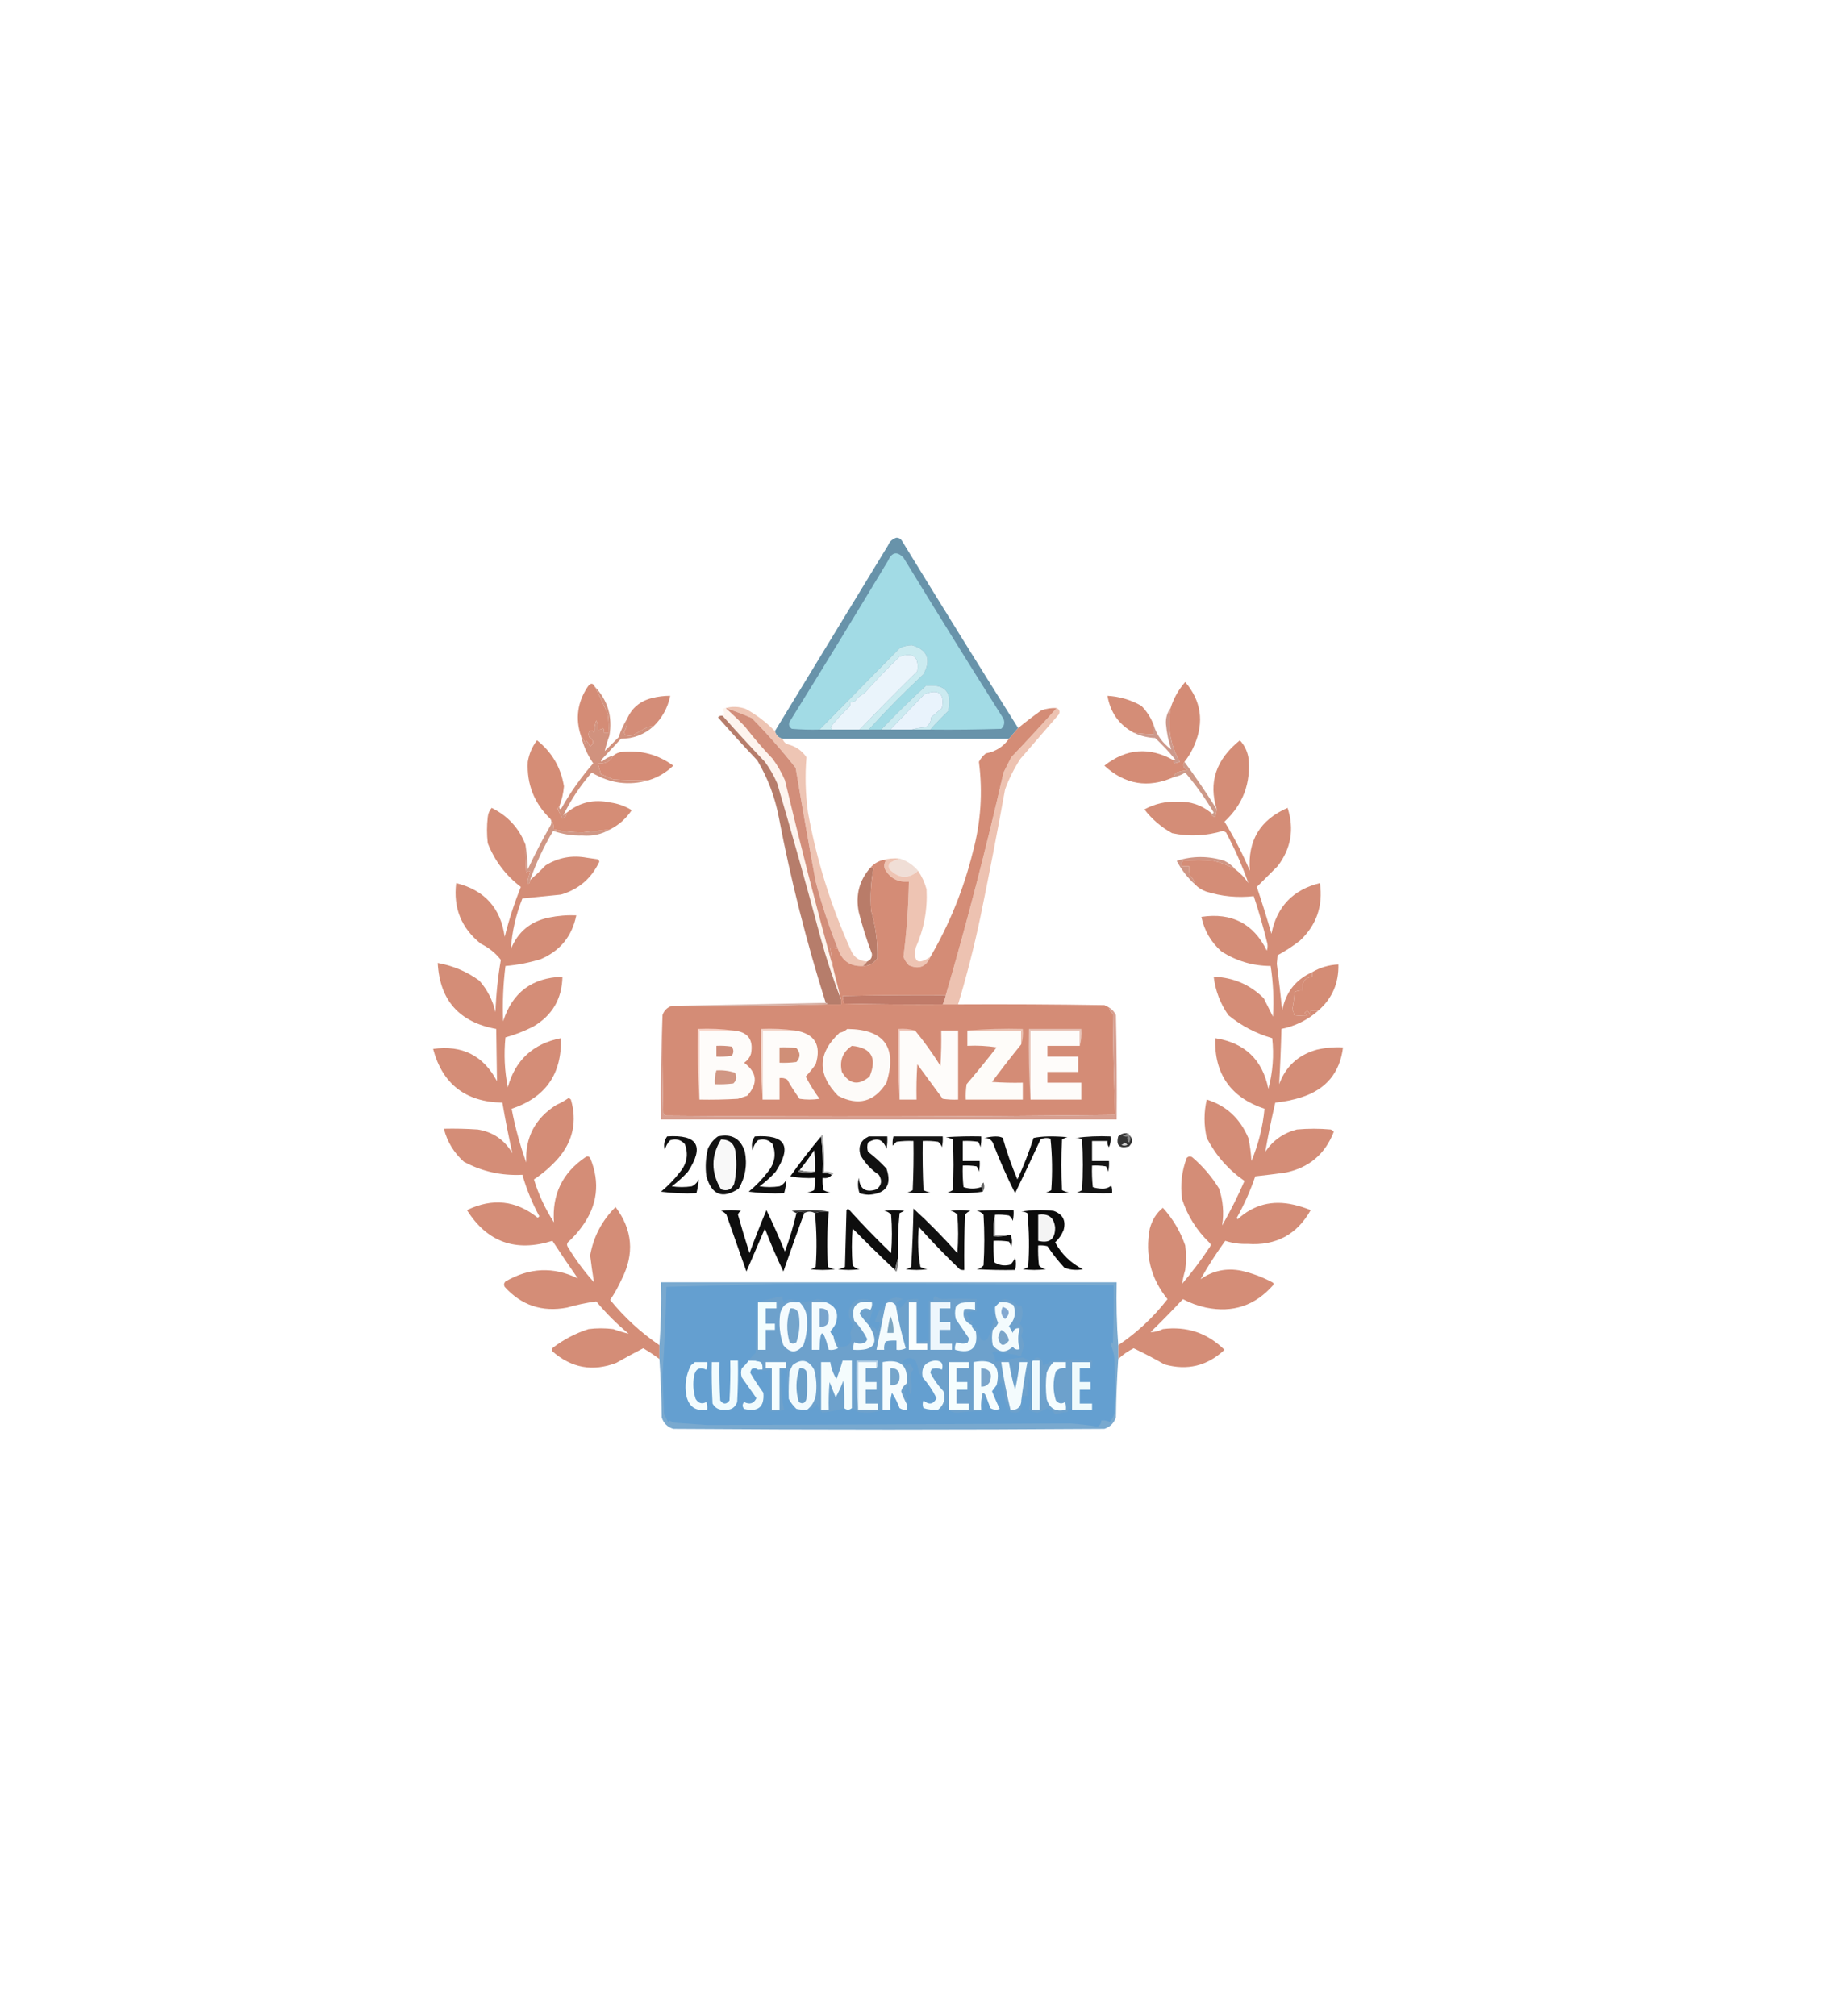 <svg width="122" height="135" viewBox="0 0 122 135" fill="none" xmlns="http://www.w3.org/2000/svg">
<g opacity="0.89" filter="url(#filter0_d_850_424)">
<path d="M58.984 21.176C60.23 20.449 61.77 20.449 63.016 21.176L99.719 42.592C100.948 43.309 101.703 44.625 101.703 46.047V88.953C101.703 90.375 100.948 91.691 99.719 92.408L63.016 113.824C61.77 114.551 60.23 114.551 58.984 113.824L22.281 92.408C21.052 91.691 20.297 90.375 20.297 88.953V46.047C20.297 44.625 21.052 43.309 22.281 42.592L58.984 21.176Z" fill="white"/>
</g>
<path fill-rule="evenodd" clip-rule="evenodd" d="M68.175 48.746C67.969 48.986 67.763 49.226 67.557 49.466C62.505 49.466 57.454 49.466 52.402 49.466C52.13 49.4 51.958 49.228 51.887 48.952C54.411 44.809 56.937 40.663 59.464 36.514C59.574 36.25 59.763 36.079 60.031 36C60.189 36.003 60.309 36.072 60.392 36.206C62.962 40.406 65.556 44.586 68.175 48.746Z" fill="#6893AA"/>
<path fill-rule="evenodd" clip-rule="evenodd" d="M62.299 48.849C62.669 48.429 63.064 48.018 63.485 47.615C63.783 46.337 63.285 45.772 61.99 45.919C60.958 46.868 59.962 47.844 59 48.849C58.725 48.849 58.45 48.849 58.176 48.849C59.335 47.573 60.555 46.339 61.835 45.148C62.37 44.161 62.112 43.51 61.062 43.195C60.77 43.2 60.495 43.268 60.237 43.401C58.443 45.218 56.656 47.035 54.877 48.849C54.257 48.866 53.639 48.849 53.021 48.798C52.844 48.681 52.793 48.527 52.866 48.335C55.093 44.751 57.292 41.153 59.464 37.542C59.721 36.964 60.064 36.895 60.495 37.336C62.704 40.955 64.938 44.552 67.196 48.129C67.291 48.393 67.239 48.616 67.042 48.798C65.461 48.849 63.88 48.866 62.299 48.849Z" fill="#A2DBE5"/>
<path fill-rule="evenodd" clip-rule="evenodd" d="M79.31 51.008C79.175 51.24 79.244 51.428 79.516 51.573C79.268 51.592 79.028 51.644 78.794 51.727C78.68 51.806 78.611 51.909 78.588 52.036C76.876 52.792 75.329 52.535 73.949 51.265C75.417 50.11 76.963 49.99 78.588 50.905C78.574 50.981 78.592 51.05 78.639 51.111C78.757 51.087 78.877 51.053 79 51.008C78.362 49.886 78.156 48.687 78.382 47.41C78.582 46.765 78.908 46.182 79.361 45.663C80.433 46.928 80.639 48.333 79.98 49.877C79.808 50.287 79.585 50.664 79.31 51.008Z" fill="#D48C76"/>
<path fill-rule="evenodd" clip-rule="evenodd" d="M43.742 48.644C43.601 48.627 43.463 48.645 43.33 48.695C43.015 48.866 42.706 49.037 42.402 49.209C42.23 49.277 42.059 49.277 41.887 49.209C41.833 49.151 41.799 49.083 41.784 49.003C41.957 48.742 42.025 48.45 41.99 48.13C42.306 47.405 42.856 46.942 43.639 46.742C44.046 46.638 44.458 46.586 44.877 46.588C44.713 47.395 44.334 48.08 43.742 48.644Z" fill="#D48D78"/>
<path fill-rule="evenodd" clip-rule="evenodd" d="M77.248 48.541C77.248 48.746 77.248 48.952 77.248 49.157C76.798 49.161 76.351 49.127 75.908 49.055C74.931 48.524 74.347 47.702 74.155 46.588C74.962 46.633 75.718 46.856 76.423 47.256C76.789 47.626 77.064 48.054 77.248 48.541Z" fill="#D48D77"/>
<path fill-rule="evenodd" clip-rule="evenodd" d="M62.3 48.849C61.887 48.849 61.475 48.849 61.062 48.849C61.352 48.765 61.661 48.714 61.99 48.695C62.224 48.535 62.344 48.312 62.351 48.027C62.592 47.816 62.833 47.611 63.073 47.41C63.256 46.412 62.861 46.104 61.887 46.485C61.088 47.314 60.332 48.102 59.619 48.849C59.413 48.849 59.207 48.849 59.001 48.849C59.962 47.844 60.958 46.868 61.99 45.919C63.285 45.772 63.783 46.337 63.485 47.615C63.064 48.018 62.669 48.429 62.3 48.849Z" fill="#CBEAF0"/>
<path fill-rule="evenodd" clip-rule="evenodd" d="M39.825 45.971C40.132 46.572 40.424 47.189 40.701 47.821C40.753 48.231 40.77 48.642 40.753 49.055C40.65 49.055 40.547 49.055 40.444 49.055C40.459 48.946 40.442 48.844 40.392 48.746C40.288 48.832 40.167 48.867 40.031 48.849C40.062 48.633 40.028 48.427 39.928 48.232C39.844 48.5 39.792 48.774 39.773 49.055C39.686 48.888 39.583 48.853 39.464 48.952C39.395 49.089 39.395 49.226 39.464 49.363C39.768 49.563 39.785 49.768 39.516 49.98C39.439 49.835 39.353 49.698 39.258 49.569C39.224 49.637 39.189 49.706 39.155 49.774C39.116 49.569 39.031 49.398 38.897 49.26C38.514 48.099 38.669 47.003 39.361 45.971C39.547 45.716 39.702 45.716 39.825 45.971Z" fill="#D48C76"/>
<path fill-rule="evenodd" clip-rule="evenodd" d="M61.062 48.849C60.581 48.849 60.1 48.849 59.619 48.849C60.332 48.102 61.088 47.314 61.887 46.485C62.86 46.104 63.255 46.412 63.072 47.41C62.833 47.611 62.592 47.816 62.351 48.027C62.344 48.312 62.224 48.535 61.99 48.695C61.66 48.714 61.351 48.765 61.062 48.849Z" fill="#E9F3FC"/>
<path fill-rule="evenodd" clip-rule="evenodd" d="M58.175 48.849C57.969 48.849 57.763 48.849 57.557 48.849C58.819 47.539 60.108 46.237 61.423 44.943C61.552 43.975 61.157 43.649 60.237 43.967C59.403 44.764 58.613 45.586 57.866 46.434C57.618 46.548 57.412 46.719 57.248 46.947C57.15 46.997 57.047 47.014 56.938 46.999C56.954 47.107 56.937 47.21 56.887 47.307C56.419 47.739 55.99 48.201 55.598 48.695C55.655 48.734 55.69 48.786 55.701 48.849C55.426 48.849 55.151 48.849 54.877 48.849C56.656 47.035 58.443 45.219 60.237 43.401C60.495 43.268 60.77 43.2 61.062 43.196C62.112 43.51 62.37 44.161 61.835 45.149C60.555 46.339 59.335 47.573 58.175 48.849Z" fill="#CBEBF0"/>
<path fill-rule="evenodd" clip-rule="evenodd" d="M57.557 48.849C56.938 48.849 56.32 48.849 55.701 48.849C55.69 48.786 55.656 48.734 55.598 48.695C55.99 48.201 56.419 47.739 56.887 47.307C56.937 47.21 56.954 47.107 56.938 46.999C57.047 47.014 57.15 46.997 57.248 46.947C57.412 46.719 57.618 46.548 57.866 46.433C58.613 45.586 59.403 44.764 60.237 43.966C61.157 43.649 61.552 43.975 61.423 44.943C60.108 46.237 58.819 47.539 57.557 48.849Z" fill="#EAF4FB"/>
<path fill-rule="evenodd" clip-rule="evenodd" d="M39.825 45.971C40.699 46.892 41.026 47.988 40.804 49.26C40.676 49.608 40.573 49.95 40.495 50.288C40.804 49.98 41.114 49.671 41.423 49.363C41.564 48.919 41.753 48.508 41.99 48.129C42.025 48.45 41.956 48.741 41.784 49.003C41.799 49.082 41.833 49.151 41.887 49.209C42.059 49.277 42.23 49.277 42.402 49.209C42.706 49.037 43.015 48.866 43.33 48.695C43.463 48.644 43.601 48.627 43.742 48.643C43.141 49.181 42.419 49.455 41.577 49.466C41.131 49.945 40.684 50.425 40.237 50.905C40.254 50.939 40.272 50.973 40.289 51.008C40.511 50.803 40.769 50.665 41.062 50.596C40.853 50.999 40.51 51.17 40.031 51.11C40.1 51.35 40.168 51.59 40.237 51.83C40.512 51.937 40.787 52.057 41.062 52.19C41.852 52.241 42.642 52.258 43.433 52.241C42.105 52.626 40.833 52.454 39.619 51.727C38.849 52.614 38.213 53.574 37.711 54.605C37.784 54.515 37.87 54.446 37.969 54.4C37.947 54.593 37.844 54.73 37.66 54.811C37.557 54.605 37.454 54.4 37.351 54.194C37.355 54.1 37.389 54.031 37.454 53.989C37.443 54.182 37.494 54.216 37.608 54.091C38.211 53.025 38.916 52.032 39.722 51.11C39.334 50.542 39.059 49.925 38.897 49.26C39.03 49.398 39.116 49.569 39.155 49.774C39.189 49.706 39.224 49.637 39.258 49.568C39.353 49.698 39.439 49.835 39.516 49.98C39.785 49.768 39.768 49.563 39.464 49.363C39.395 49.226 39.395 49.089 39.464 48.952C39.582 48.853 39.685 48.887 39.773 49.054C39.792 48.774 39.844 48.5 39.928 48.232C40.028 48.427 40.062 48.633 40.031 48.849C40.167 48.866 40.288 48.832 40.392 48.746C40.442 48.843 40.459 48.946 40.443 49.054C40.547 49.054 40.65 49.054 40.753 49.054C40.77 48.642 40.753 48.231 40.701 47.821C40.424 47.188 40.132 46.572 39.825 45.971Z" fill="#D1927E"/>
<path fill-rule="evenodd" clip-rule="evenodd" d="M78.382 47.41C78.156 48.686 78.362 49.886 79 51.008C78.876 51.053 78.756 51.087 78.639 51.11C78.591 51.049 78.574 50.981 78.588 50.905C78.633 50.911 78.667 50.895 78.691 50.853C78.282 50.343 77.835 49.863 77.35 49.414C76.831 49.39 76.35 49.27 75.907 49.055C76.35 49.127 76.797 49.161 77.247 49.157C77.247 48.952 77.247 48.746 77.247 48.541C77.445 49.205 77.84 49.753 78.433 50.185C78.244 49.651 78.124 49.086 78.072 48.489C78.043 48.081 78.146 47.721 78.382 47.41Z" fill="#CD998B"/>
<path fill-rule="evenodd" clip-rule="evenodd" d="M43.433 52.241C42.642 52.258 41.851 52.241 41.062 52.19C40.787 52.057 40.512 51.937 40.237 51.83C40.168 51.59 40.099 51.35 40.031 51.11C40.51 51.17 40.853 50.999 41.062 50.596C41.232 50.45 41.438 50.364 41.68 50.34C42.932 50.215 44.066 50.523 45.082 51.265C44.607 51.724 44.057 52.049 43.433 52.241Z" fill="#D58C76"/>
<path fill-rule="evenodd" clip-rule="evenodd" d="M37.454 53.988C37.389 54.031 37.355 54.1 37.351 54.194C37.454 54.4 37.557 54.605 37.66 54.811C37.844 54.73 37.947 54.593 37.969 54.4C38.808 53.72 39.771 53.497 40.856 53.731C41.385 53.804 41.866 53.975 42.299 54.245C41.928 54.804 41.447 55.233 40.856 55.53C40.241 55.612 39.622 55.681 39 55.736C38.338 55.739 37.685 55.67 37.041 55.53C37.094 55.233 37.025 54.994 36.835 54.811C35.764 53.77 35.265 52.502 35.34 51.007C35.428 50.468 35.635 49.988 35.959 49.568C36.958 50.36 37.559 51.388 37.763 52.652C37.723 53.115 37.62 53.56 37.454 53.988Z" fill="#D58D76"/>
<path fill-rule="evenodd" clip-rule="evenodd" d="M48.588 47.41C49.023 47.284 49.47 47.301 49.928 47.461C50.655 47.858 51.308 48.355 51.887 48.952C51.958 49.228 52.13 49.4 52.402 49.466C52.447 49.628 52.55 49.748 52.712 49.826C53.258 49.952 53.688 50.243 54 50.699C53.897 51.935 53.932 53.168 54.103 54.4C54.682 57.599 55.644 60.682 56.99 63.651C57.202 64.12 57.563 64.36 58.072 64.371C57.989 64.497 57.886 64.6 57.763 64.679C56.937 64.713 56.387 64.337 56.114 63.548C55.52 62.074 55.022 60.566 54.619 59.026C54.15 56.492 53.703 53.956 53.279 51.419C52.358 50.249 51.379 49.135 50.34 48.078C49.759 47.822 49.175 47.6 48.588 47.41Z" fill="#EEC5B4"/>
<path fill-rule="evenodd" clip-rule="evenodd" d="M48.588 47.41C49.015 47.783 49.445 48.195 49.877 48.643C50.457 49.393 51.075 50.113 51.732 50.802C52.061 51.252 52.336 51.731 52.557 52.241C53.573 56.493 54.656 60.707 55.805 64.885C55.977 65.57 56.148 66.256 56.32 66.94C55.788 65.571 55.324 64.166 54.928 62.726C54.007 59.286 53.045 55.86 52.042 52.447C51.819 51.934 51.544 51.454 51.217 51.008C50.251 49.993 49.306 48.965 48.382 47.924C48.517 47.79 48.517 47.653 48.382 47.513C48.429 47.431 48.498 47.396 48.588 47.41Z" fill="#FDF4EE"/>
<path fill-rule="evenodd" clip-rule="evenodd" d="M79.309 51.008C80.069 52.04 80.791 53.102 81.475 54.194C81.451 54.353 81.417 54.524 81.371 54.708C81.195 54.669 81.092 54.566 81.062 54.4C81.151 54.499 81.22 54.499 81.268 54.4C80.707 53.452 80.072 52.561 79.361 51.727C79.125 51.88 78.867 51.983 78.588 52.035C78.611 51.908 78.679 51.806 78.794 51.727C79.028 51.643 79.268 51.592 79.516 51.573C79.244 51.428 79.175 51.24 79.309 51.008Z" fill="#CD9988"/>
<path fill-rule="evenodd" clip-rule="evenodd" d="M48.588 47.41C49.175 47.6 49.759 47.822 50.34 48.078C51.379 49.135 52.358 50.249 53.279 51.419C53.703 53.956 54.15 56.492 54.619 59.025C55.022 60.566 55.52 62.074 56.114 63.548C55.947 63.493 55.775 63.459 55.598 63.446C55.667 63.925 55.736 64.405 55.804 64.885C54.656 60.708 53.573 56.493 52.557 52.241C52.336 51.731 52.061 51.252 51.732 50.802C51.075 50.113 50.457 49.393 49.877 48.643C49.445 48.195 49.015 47.784 48.588 47.41Z" fill="#D28E7A"/>
<path fill-rule="evenodd" clip-rule="evenodd" d="M36.835 54.811C37.025 54.994 37.094 55.234 37.041 55.531C37.685 55.671 38.338 55.739 39 55.736C39.622 55.681 40.241 55.612 40.856 55.531C40.299 55.861 39.68 55.998 39 55.942C38.326 55.961 37.673 55.858 37.041 55.633C36.415 56.677 35.899 57.774 35.495 58.923C35.493 59.133 35.424 59.202 35.289 59.128C35.352 58.867 35.421 58.61 35.495 58.357C35.397 58.294 35.311 58.311 35.237 58.409C35.186 57.793 35.169 57.176 35.186 56.559C35.271 57.088 35.322 57.636 35.34 58.203C35.818 57.184 36.333 56.19 36.887 55.222C36.946 55.075 36.929 54.938 36.835 54.811Z" fill="#D09886"/>
<path fill-rule="evenodd" clip-rule="evenodd" d="M82.712 58.203C82.263 57.947 81.782 57.759 81.268 57.638C80.581 57.569 79.894 57.569 79.206 57.638C79.12 57.742 79.086 57.861 79.103 57.997C79.275 57.997 79.447 57.997 79.619 57.997C79.602 58.206 79.619 58.411 79.67 58.614C79.858 58.783 79.978 58.989 80.031 59.231C79.526 58.778 79.113 58.246 78.794 57.638C79.851 57.298 80.916 57.298 81.99 57.638C82.275 57.779 82.516 57.967 82.712 58.203Z" fill="#CF9685"/>
<path fill-rule="evenodd" clip-rule="evenodd" d="M48.382 47.924C49.306 48.965 50.251 49.993 51.217 51.008C51.544 51.454 51.819 51.934 52.042 52.447C53.045 55.86 54.008 59.287 54.928 62.726C55.324 64.166 55.788 65.571 56.32 66.941C56.32 67.043 56.32 67.146 56.32 67.249C56.011 67.249 55.702 67.249 55.392 67.249C55.392 67.18 55.358 67.146 55.289 67.146C53.999 63.064 52.951 58.918 52.145 54.708C51.887 53.353 51.406 52.085 50.702 50.905C49.806 49.961 48.93 49.002 48.073 48.027C48.158 47.936 48.261 47.901 48.382 47.924Z" fill="#B67D6B"/>
<path fill-rule="evenodd" clip-rule="evenodd" d="M60.237 57.484C60.734 57.638 61.147 57.912 61.474 58.306C60.831 58.867 60.195 58.833 59.567 58.203C59.498 58.066 59.498 57.929 59.567 57.792C59.791 57.666 60.014 57.563 60.237 57.484Z" fill="#F0DED6"/>
<path fill-rule="evenodd" clip-rule="evenodd" d="M59.103 57.586C59.46 57.485 59.838 57.451 60.237 57.483C60.014 57.562 59.79 57.665 59.567 57.792C59.498 57.929 59.498 58.066 59.567 58.203C60.195 58.833 60.831 58.867 61.474 58.306C61.73 58.683 61.919 59.094 62.041 59.539C62.112 60.894 61.872 62.196 61.319 63.445C61.144 64.422 61.471 64.628 62.299 64.062C62.013 64.735 61.532 64.924 60.856 64.627C60.697 64.465 60.576 64.277 60.495 64.062C60.708 62.393 60.828 60.714 60.856 59.025C60.142 59.089 59.609 58.815 59.258 58.203C59.181 58.004 59.198 57.815 59.309 57.638C59.248 57.59 59.179 57.573 59.103 57.586Z" fill="#EEC4B3"/>
<path fill-rule="evenodd" clip-rule="evenodd" d="M58.279 58.1C58.355 58.087 58.424 58.104 58.485 58.152C58.312 59.083 58.26 60.025 58.33 60.979C58.636 62.021 58.774 63.083 58.742 64.165C58.507 64.514 58.181 64.685 57.763 64.679C57.886 64.6 57.989 64.497 58.072 64.371C58.301 64.279 58.404 64.108 58.382 63.857C58.039 62.95 57.746 62.025 57.505 61.081C57.273 59.946 57.531 58.952 58.279 58.1Z" fill="#B97C69"/>
<path fill-rule="evenodd" clip-rule="evenodd" d="M70.752 47.41C70.935 47.494 70.987 47.631 70.907 47.821C70.048 48.815 69.189 49.808 68.33 50.802C67.908 51.444 67.565 52.129 67.299 52.858C66.782 55.706 66.233 58.55 65.649 61.39C65.23 63.372 64.731 65.326 64.154 67.249C63.811 67.249 63.467 67.249 63.123 67.249C63.212 67.051 63.281 66.846 63.33 66.632C64.762 61.708 66.051 56.739 67.196 51.727C67.368 51.385 67.539 51.042 67.711 50.699C68.746 49.617 69.759 48.52 70.752 47.41Z" fill="#EDC2B1"/>
<path fill-rule="evenodd" clip-rule="evenodd" d="M88.279 67.66C88.107 67.66 87.935 67.66 87.763 67.66C87.779 67.768 87.762 67.871 87.712 67.968C87.646 67.688 87.526 67.636 87.351 67.814C87.42 67.883 87.489 67.951 87.557 68.02C87.251 68.024 86.941 68.007 86.629 67.968C86.647 67.832 86.613 67.713 86.526 67.609C86.609 67.224 86.66 66.829 86.681 66.426C86.856 66.333 87.045 66.299 87.248 66.324C87.139 65.784 87.345 65.476 87.867 65.398C87.867 65.296 87.867 65.193 87.867 65.09C88.4 64.776 88.984 64.605 89.619 64.576C89.65 65.821 89.204 66.849 88.279 67.66Z" fill="#D48C75"/>
<path fill-rule="evenodd" clip-rule="evenodd" d="M63.33 66.632C63.282 66.846 63.213 67.051 63.124 67.249C60.924 67.266 58.725 67.249 56.526 67.197C56.456 67.017 56.422 66.846 56.423 66.683C58.746 66.635 61.049 66.618 63.33 66.632Z" fill="#C07B69"/>
<path fill-rule="evenodd" clip-rule="evenodd" d="M55.289 67.146C55.358 67.146 55.392 67.18 55.392 67.249C51.939 67.351 48.468 67.386 44.98 67.352C48.416 67.283 51.852 67.215 55.289 67.146Z" fill="#D6AFA3"/>
<path fill-rule="evenodd" clip-rule="evenodd" d="M70.753 47.41C69.76 48.52 68.746 49.617 67.712 50.699C67.54 51.042 67.368 51.385 67.196 51.727C66.051 56.739 64.762 61.708 63.33 66.632C61.049 66.618 58.746 66.635 56.423 66.683C56.422 66.846 56.456 67.017 56.526 67.197C58.725 67.249 60.924 67.266 63.124 67.249C63.468 67.249 63.811 67.249 64.155 67.249C67.42 67.232 70.684 67.249 73.949 67.3C74.055 67.353 74.158 67.404 74.258 67.454C74.277 67.629 74.363 67.766 74.516 67.865C74.534 70.131 74.586 72.393 74.67 74.65C64.636 74.77 54.602 74.787 44.567 74.701C44.516 74.65 44.464 74.598 44.413 74.547C44.361 72.354 44.344 70.162 44.361 67.968C44.464 67.66 44.67 67.454 44.98 67.352C48.468 67.386 51.939 67.351 55.392 67.249C55.701 67.249 56.011 67.249 56.32 67.249C56.32 67.146 56.32 67.043 56.32 66.94C56.148 66.256 55.976 65.57 55.804 64.885C55.736 64.405 55.667 63.925 55.598 63.446C55.775 63.459 55.947 63.493 56.114 63.548C56.387 64.336 56.937 64.713 57.763 64.679C58.18 64.685 58.507 64.514 58.742 64.165C58.774 63.083 58.636 62.021 58.33 60.978C58.26 60.025 58.312 59.083 58.485 58.152C58.423 58.104 58.355 58.087 58.279 58.1C58.498 57.848 58.773 57.677 59.103 57.586C59.179 57.573 59.248 57.59 59.309 57.638C59.199 57.815 59.181 58.004 59.258 58.203C59.609 58.815 60.142 59.089 60.856 59.025C60.829 60.714 60.708 62.393 60.495 64.062C60.577 64.277 60.697 64.465 60.856 64.628C61.532 64.924 62.014 64.735 62.299 64.062C63.574 61.878 64.519 59.548 65.134 57.072C65.675 55.071 65.813 53.05 65.547 51.008C65.662 50.789 65.817 50.601 66.011 50.442C66.664 50.323 67.18 49.997 67.557 49.466C67.763 49.226 67.969 48.986 68.175 48.746C68.674 48.335 69.19 47.941 69.722 47.564C70.055 47.441 70.398 47.389 70.753 47.41Z" fill="#D48C76"/>
<path fill-rule="evenodd" clip-rule="evenodd" d="M74.258 67.454C74.465 67.575 74.619 67.746 74.722 67.968C74.773 70.298 74.791 72.628 74.773 74.958C64.602 74.958 54.43 74.958 44.258 74.958C44.224 72.611 44.258 70.281 44.361 67.968C44.344 70.162 44.361 72.354 44.413 74.547C44.464 74.598 44.516 74.65 44.567 74.701C54.602 74.787 64.636 74.77 74.67 74.65C74.586 72.393 74.534 70.131 74.516 67.865C74.363 67.766 74.277 67.629 74.258 67.454Z" fill="#D79F90"/>
<path fill-rule="evenodd" clip-rule="evenodd" d="M61.268 68.996C60.925 68.996 60.581 68.996 60.237 68.996C60.237 70.538 60.237 72.08 60.237 73.622C60.135 72.064 60.1 70.488 60.134 68.894C60.533 68.861 60.911 68.895 61.268 68.996Z" fill="#EFC4B7"/>
<path fill-rule="evenodd" clip-rule="evenodd" d="M53.227 68.996C52.505 68.996 51.784 68.996 51.062 68.996C51.062 70.538 51.062 72.08 51.062 73.622C50.959 72.064 50.925 70.488 50.959 68.894C51.734 68.86 52.49 68.894 53.227 68.996Z" fill="#F5D7CC"/>
<path fill-rule="evenodd" clip-rule="evenodd" d="M49.104 68.996C48.348 68.996 47.592 68.996 46.836 68.996C46.836 70.538 46.836 72.08 46.836 73.622C46.733 72.064 46.698 70.488 46.732 68.894C47.542 68.86 48.332 68.894 49.104 68.996Z" fill="#FBD8CD"/>
<path fill-rule="evenodd" clip-rule="evenodd" d="M72.299 70.024C72.299 69.682 72.299 69.339 72.299 68.996C71.2 68.996 70.1 68.996 69.001 68.996C69.001 70.538 69.001 72.08 69.001 73.622C68.898 72.064 68.863 70.488 68.897 68.894C70.066 68.894 71.234 68.894 72.403 68.894C72.435 69.291 72.401 69.668 72.299 70.024Z" fill="#E8C3B7"/>
<path fill-rule="evenodd" clip-rule="evenodd" d="M64.773 68.996C65.976 68.996 67.179 68.996 68.382 68.996C68.382 69.305 68.382 69.613 68.382 69.921C67.712 70.744 67.059 71.584 66.423 72.44C67.109 72.491 67.797 72.508 68.485 72.491C68.485 72.868 68.485 73.245 68.485 73.622C67.213 73.622 65.942 73.622 64.67 73.622C64.653 73.278 64.671 72.935 64.722 72.594C65.412 71.787 66.082 70.964 66.732 70.127C66.083 70.025 65.43 69.99 64.773 70.024C64.773 69.682 64.773 69.339 64.773 68.996Z" fill="#FEFCF9"/>
<path fill-rule="evenodd" clip-rule="evenodd" d="M61.268 68.996C61.884 69.741 62.451 70.529 62.969 71.361C63.021 70.573 63.038 69.785 63.021 68.996C63.399 68.996 63.777 68.996 64.155 68.996C64.155 70.538 64.155 72.08 64.155 73.622C63.809 73.639 63.466 73.622 63.124 73.571C62.557 72.8 61.99 72.029 61.423 71.258C61.371 72.045 61.354 72.833 61.371 73.622C60.993 73.622 60.615 73.622 60.237 73.622C60.237 72.08 60.237 70.538 60.237 68.996C60.581 68.996 60.925 68.996 61.268 68.996Z" fill="#FEFCFA"/>
<path fill-rule="evenodd" clip-rule="evenodd" d="M53.227 68.996C54.553 69.207 55.017 69.961 54.619 71.258C54.415 71.547 54.191 71.821 53.949 72.08C54.219 72.603 54.528 73.1 54.877 73.571C54.43 73.639 53.983 73.639 53.536 73.571C53.241 73.156 52.966 72.728 52.712 72.286C52.552 72.188 52.38 72.154 52.196 72.183C52.196 72.663 52.196 73.142 52.196 73.622C51.818 73.622 51.44 73.622 51.062 73.622C51.062 72.08 51.062 70.538 51.062 68.996C51.784 68.996 52.505 68.996 53.227 68.996Z" fill="#FEFCFA"/>
<path fill-rule="evenodd" clip-rule="evenodd" d="M52.196 70.127C52.576 70.11 52.954 70.127 53.33 70.178C53.605 70.487 53.605 70.795 53.33 71.103C52.954 71.155 52.576 71.172 52.196 71.155C52.196 70.812 52.196 70.469 52.196 70.127Z" fill="#D08F77"/>
<path fill-rule="evenodd" clip-rule="evenodd" d="M49.103 68.996C50.067 69.082 50.462 69.596 50.289 70.538C50.209 70.803 50.054 71.009 49.825 71.155C50.704 71.812 50.773 72.549 50.031 73.365C49.825 73.434 49.619 73.502 49.413 73.571C48.554 73.622 47.695 73.639 46.835 73.622C46.835 72.08 46.835 70.538 46.835 68.996C47.591 68.996 48.347 68.996 49.103 68.996Z" fill="#FEFCFA"/>
<path fill-rule="evenodd" clip-rule="evenodd" d="M47.969 71.669C48.392 71.642 48.805 71.693 49.206 71.823C49.359 72.09 49.325 72.329 49.103 72.543C48.692 72.594 48.28 72.611 47.866 72.594C47.842 72.275 47.876 71.966 47.969 71.669Z" fill="#D19784"/>
<path fill-rule="evenodd" clip-rule="evenodd" d="M47.969 70.024C48.315 70.007 48.658 70.025 49 70.076C49.138 70.281 49.138 70.487 49 70.692C48.658 70.744 48.315 70.761 47.969 70.744C47.969 70.504 47.969 70.264 47.969 70.024Z" fill="#CE8E7B"/>
<path fill-rule="evenodd" clip-rule="evenodd" d="M72.299 70.024C71.578 70.024 70.856 70.024 70.135 70.024C70.135 70.264 70.135 70.504 70.135 70.744C70.822 70.744 71.509 70.744 72.196 70.744C72.196 71.086 72.196 71.429 72.196 71.772C71.509 71.772 70.822 71.772 70.135 71.772C70.135 72.011 70.135 72.251 70.135 72.491C70.891 72.491 71.647 72.491 72.403 72.491C72.403 72.868 72.403 73.245 72.403 73.622C71.269 73.622 70.135 73.622 69.001 73.622C69.001 72.08 69.001 70.538 69.001 68.996C70.1 68.996 71.2 68.996 72.299 68.996C72.299 69.339 72.299 69.682 72.299 70.024Z" fill="#FEFCFA"/>
<path fill-rule="evenodd" clip-rule="evenodd" d="M56.732 68.894C59.211 68.916 60.087 70.115 59.361 72.491C58.547 73.779 57.464 74.071 56.113 73.365C54.709 71.921 54.743 70.516 56.216 69.15C56.422 69.112 56.594 69.026 56.732 68.894Z" fill="#FDFBF9"/>
<path fill-rule="evenodd" clip-rule="evenodd" d="M57.042 70.024C58.351 70.153 58.746 70.838 58.227 72.08C57.485 72.707 56.867 72.604 56.371 71.772C56.197 71.025 56.42 70.443 57.042 70.024Z" fill="#D48C76"/>
<path fill-rule="evenodd" clip-rule="evenodd" d="M64.773 68.996C65.992 68.894 67.229 68.86 68.485 68.893C68.517 69.257 68.483 69.6 68.382 69.921C68.382 69.613 68.382 69.305 68.382 68.996C67.179 68.996 65.976 68.996 64.773 68.996Z" fill="#ECC4B5"/>
<path fill-rule="evenodd" clip-rule="evenodd" d="M75.495 75.883C75.564 75.883 75.598 75.918 75.598 75.986C75.695 76.165 75.695 76.336 75.598 76.5C75.503 76.378 75.468 76.241 75.495 76.089C75.387 76.104 75.284 76.087 75.186 76.037C75.314 76.014 75.417 75.962 75.495 75.883Z" fill="#898989"/>
<path fill-rule="evenodd" clip-rule="evenodd" d="M48.072 76.089C48.993 75.888 49.594 76.231 49.877 77.117C50.046 78.001 49.908 78.823 49.464 79.584C48.383 80.296 47.661 80.022 47.299 78.762C47.216 78.138 47.251 77.521 47.402 76.911C47.555 76.569 47.778 76.295 48.072 76.089Z" fill="#121212"/>
<path fill-rule="evenodd" clip-rule="evenodd" d="M50.547 76.089C52.591 75.952 53.055 76.74 51.938 78.453C51.608 78.817 51.248 79.142 50.856 79.43C51.303 79.498 51.749 79.498 52.196 79.43C52.408 79.334 52.562 79.18 52.66 78.967C52.644 79.276 52.592 79.584 52.505 79.892C51.712 79.926 50.922 79.892 50.134 79.79C50.614 79.396 51.044 78.951 51.423 78.453C51.88 77.892 51.983 77.275 51.732 76.603C51.468 76.31 51.142 76.224 50.753 76.346C50.566 76.531 50.445 76.754 50.392 77.014C50.299 76.67 50.35 76.362 50.547 76.089Z" fill="#111111"/>
<path fill-rule="evenodd" clip-rule="evenodd" d="M54.979 76.089C55.082 76.892 55.116 77.715 55.082 78.556C55.313 78.526 55.519 78.56 55.701 78.659C55.555 78.845 55.349 78.913 55.082 78.865C55.066 79.141 55.083 79.415 55.134 79.687C55.278 79.762 55.433 79.813 55.598 79.841C55.082 79.91 54.567 79.91 54.051 79.841C54.217 79.813 54.371 79.762 54.515 79.687C54.567 79.415 54.584 79.141 54.567 78.865C54.013 78.898 53.463 78.864 52.917 78.762C53.571 77.837 54.258 76.946 54.979 76.089Z" fill="#0A0A0A"/>
<path fill-rule="evenodd" clip-rule="evenodd" d="M58.176 76.089C58.588 76.089 59.001 76.089 59.413 76.089C59.43 76.365 59.413 76.639 59.361 76.911C59.121 76.27 58.709 76.133 58.124 76.5C58.055 76.706 58.055 76.911 58.124 77.117C58.568 77.456 58.98 77.833 59.361 78.248C59.73 79.337 59.335 79.92 58.176 79.995C57.963 79.988 57.757 79.954 57.557 79.892C57.438 79.555 57.421 79.212 57.506 78.865C57.573 79.616 57.968 79.873 58.691 79.635C59.034 79.365 59.086 79.039 58.846 78.659C58.325 78.311 57.913 77.866 57.609 77.323C57.453 76.745 57.642 76.333 58.176 76.089Z" fill="#111111"/>
<path fill-rule="evenodd" clip-rule="evenodd" d="M59.825 76.089C60.925 76.089 62.024 76.089 63.124 76.089C63.141 76.331 63.124 76.571 63.072 76.809C63.024 76.662 62.938 76.542 62.815 76.449C62.473 76.398 62.129 76.38 61.784 76.397C61.767 77.495 61.784 78.591 61.835 79.687C61.979 79.762 62.134 79.813 62.299 79.841C61.784 79.91 61.268 79.91 60.753 79.841C60.883 79.809 61.004 79.758 61.114 79.687C61.165 78.591 61.182 77.495 61.165 76.397C60.785 76.38 60.408 76.398 60.031 76.449C59.945 76.534 59.859 76.62 59.773 76.706C59.755 76.501 59.772 76.296 59.825 76.089Z" fill="#141414"/>
<path fill-rule="evenodd" clip-rule="evenodd" d="M65.701 79.481C65.794 79.554 65.829 79.657 65.804 79.789C65.032 79.908 64.242 79.925 63.433 79.841C63.564 79.809 63.684 79.758 63.794 79.687C63.863 78.556 63.863 77.425 63.794 76.294C63.65 76.22 63.495 76.168 63.33 76.14C64.12 76.089 64.91 76.072 65.701 76.089C65.718 76.331 65.701 76.571 65.65 76.808C65.618 76.678 65.566 76.558 65.495 76.449C65.153 76.397 64.809 76.38 64.464 76.397C64.464 76.843 64.464 77.288 64.464 77.734C64.842 77.734 65.22 77.734 65.598 77.734C65.615 77.976 65.598 78.216 65.547 78.453C65.515 78.323 65.463 78.203 65.392 78.093C65.085 78.042 64.775 78.025 64.464 78.042C64.447 78.523 64.464 79.003 64.516 79.481C64.911 79.615 65.306 79.615 65.701 79.481Z" fill="#101010"/>
<path fill-rule="evenodd" clip-rule="evenodd" d="M71.99 76.192C72.761 76.09 73.551 76.055 74.361 76.089C74.393 76.338 74.358 76.578 74.258 76.808C74.162 76.686 74.128 76.549 74.155 76.397C73.811 76.397 73.467 76.397 73.124 76.397C73.124 76.843 73.124 77.288 73.124 77.734C73.502 77.734 73.88 77.734 74.258 77.734C74.275 77.976 74.257 78.216 74.206 78.453C74.174 78.323 74.123 78.203 74.052 78.093C73.744 78.042 73.435 78.025 73.124 78.042C73.107 78.523 73.124 79.002 73.175 79.481C73.355 79.545 73.543 79.58 73.742 79.584C74.001 79.606 74.225 79.537 74.412 79.378C74.463 79.546 74.481 79.718 74.464 79.892C73.673 79.909 72.882 79.892 72.093 79.841C72.223 79.809 72.344 79.757 72.454 79.686C72.522 78.556 72.522 77.425 72.454 76.294C72.314 76.204 72.159 76.17 71.99 76.192Z" fill="#151515"/>
<path fill-rule="evenodd" clip-rule="evenodd" d="M65.908 76.192C66.518 76.059 66.93 76.059 67.145 76.192C67.411 77.134 67.737 78.059 68.124 78.967C68.544 78.062 68.905 77.137 69.207 76.192C69.752 76.074 70.507 76.056 71.475 76.14C71.344 76.172 71.224 76.224 71.114 76.295C71.045 77.425 71.045 78.556 71.114 79.687C71.258 79.761 71.413 79.813 71.578 79.841C71.062 79.909 70.547 79.909 70.031 79.841C70.162 79.809 70.282 79.758 70.392 79.687C70.477 78.531 70.46 77.383 70.341 76.243C70.107 76.165 69.883 76.183 69.671 76.295C69.111 77.509 68.544 78.709 67.97 79.892C67.42 78.796 66.922 77.665 66.475 76.5C66.344 76.284 66.155 76.181 65.908 76.192Z" fill="#0E0E0E"/>
<path fill-rule="evenodd" clip-rule="evenodd" d="M48.279 76.294C48.881 76.295 49.208 76.603 49.258 77.22C49.344 77.912 49.309 78.597 49.155 79.275C48.981 79.657 48.689 79.777 48.279 79.635C47.602 78.505 47.602 77.391 48.279 76.294Z" fill="#F8F8F8"/>
<path fill-rule="evenodd" clip-rule="evenodd" d="M75.495 75.883C75.416 75.962 75.313 76.014 75.186 76.037C75.284 76.087 75.387 76.104 75.495 76.089C75.468 76.241 75.502 76.378 75.598 76.5C75.694 76.336 75.694 76.165 75.598 75.986C75.87 76.231 75.87 76.488 75.598 76.757C74.959 76.925 74.719 76.702 74.876 76.089C75.049 75.926 75.255 75.857 75.495 75.883Z" fill="#343434"/>
<path fill-rule="evenodd" clip-rule="evenodd" d="M75.289 76.5C75.37 76.529 75.439 76.581 75.495 76.654C75.358 76.723 75.22 76.723 75.082 76.654C75.177 76.626 75.246 76.575 75.289 76.5Z" fill="#D4D4D4"/>
<path fill-rule="evenodd" clip-rule="evenodd" d="M54.98 76.089C54.986 76.033 55.02 75.999 55.083 75.986C55.185 76.805 55.22 77.628 55.186 78.453C55.403 78.422 55.609 78.457 55.804 78.556C55.791 78.618 55.757 78.653 55.701 78.659C55.519 78.56 55.313 78.526 55.083 78.556C55.116 77.715 55.082 76.892 54.98 76.089Z" fill="#AFAFAF"/>
<path fill-rule="evenodd" clip-rule="evenodd" d="M54.568 78.453C54.202 78.485 53.859 78.451 53.537 78.35C53.88 77.921 54.207 77.476 54.516 77.014C54.568 77.492 54.585 77.972 54.568 78.453Z" fill="#F7F7F7"/>
<path fill-rule="evenodd" clip-rule="evenodd" d="M53.536 78.35C53.858 78.451 54.202 78.485 54.567 78.453C54.204 78.588 53.826 78.588 53.433 78.453C53.446 78.391 53.48 78.356 53.536 78.35Z" fill="#7A7A7A"/>
<path fill-rule="evenodd" clip-rule="evenodd" d="M87.866 65.09C87.866 65.193 87.866 65.296 87.866 65.398C87.345 65.475 87.139 65.784 87.248 66.323C87.045 66.299 86.856 66.333 86.681 66.426C86.66 66.829 86.608 67.223 86.526 67.608C86.612 67.712 86.647 67.832 86.629 67.968C86.941 68.007 87.25 68.024 87.557 68.019C87.488 67.951 87.419 67.882 87.351 67.814C87.525 67.636 87.646 67.688 87.712 67.968C87.761 67.871 87.778 67.768 87.763 67.66C87.935 67.66 88.107 67.66 88.279 67.66C87.57 68.287 86.745 68.698 85.804 68.893C85.773 70.13 85.722 71.364 85.65 72.594C86.096 71.395 86.938 70.624 88.175 70.281C88.752 70.148 89.336 70.097 89.928 70.127C89.719 71.826 88.791 72.94 87.145 73.468C86.572 73.649 85.988 73.769 85.392 73.827C85.135 74.923 84.911 76.02 84.722 77.117C85.236 76.355 85.94 75.858 86.835 75.626C87.591 75.558 88.347 75.558 89.103 75.626C89.187 75.658 89.255 75.709 89.309 75.78C88.735 77.261 87.67 78.169 86.114 78.504C85.428 78.601 84.741 78.687 84.052 78.761C83.724 79.723 83.312 80.648 82.815 81.537C82.832 81.571 82.849 81.605 82.866 81.639C83.933 80.658 85.188 80.332 86.629 80.663C87.018 80.752 87.396 80.872 87.763 81.023C86.844 82.663 85.435 83.417 83.536 83.284C83.021 83.303 82.522 83.234 82.041 83.079C81.433 83.92 80.883 84.776 80.392 85.648C81.218 85.072 82.129 84.884 83.124 85.083C83.85 85.25 84.537 85.507 85.186 85.854C85.291 85.906 85.308 85.974 85.237 86.06C84.038 87.419 82.543 87.916 80.753 87.55C80.211 87.433 79.695 87.244 79.206 86.985C78.506 87.734 77.785 88.471 77.041 89.195C77.324 89.193 77.599 89.124 77.866 88.989C79.472 88.786 80.846 89.249 81.99 90.377C80.838 91.461 79.498 91.786 77.969 91.353C77.294 90.966 76.607 90.606 75.907 90.274C75.529 90.463 75.185 90.703 74.876 90.994C74.876 90.685 74.876 90.377 74.876 90.069C76.129 89.231 77.229 88.204 78.175 86.985C77.052 85.594 76.657 84.018 76.99 82.256C77.151 81.671 77.443 81.208 77.866 80.869C78.536 81.605 79.034 82.444 79.361 83.387C79.43 83.935 79.43 84.484 79.361 85.032C79.267 85.345 79.198 85.653 79.155 85.957C79.824 85.171 80.442 84.349 81.01 83.49C81.088 83.373 81.071 83.27 80.959 83.181C80.123 82.371 79.521 81.411 79.155 80.303C79.019 79.347 79.122 78.422 79.464 77.528C79.572 77.423 79.693 77.406 79.825 77.476C80.542 78.088 81.144 78.791 81.629 79.584C81.897 80.39 81.966 81.212 81.835 82.051C82.388 81.086 82.886 80.092 83.33 79.07C82.25 78.319 81.409 77.359 80.804 76.192C80.605 75.331 80.605 74.474 80.804 73.622C82.104 74.025 83.032 74.882 83.588 76.192C83.7 76.699 83.769 77.213 83.794 77.733C84.267 76.609 84.559 75.445 84.67 74.239C82.398 73.476 81.298 71.9 81.371 69.51C83.351 69.822 84.536 70.953 84.928 72.902C85.227 71.788 85.312 70.657 85.186 69.51C84.097 69.198 83.117 68.684 82.248 67.968C81.709 67.195 81.382 66.339 81.268 65.398C82.581 65.445 83.698 65.925 84.619 66.837C84.829 67.251 85.035 67.662 85.237 68.071C85.307 66.934 85.255 65.804 85.083 64.679C83.885 64.672 82.786 64.346 81.784 63.702C81.083 63.076 80.636 62.305 80.444 61.389C82.476 61.086 83.936 61.84 84.825 63.651C84.894 63.445 84.894 63.24 84.825 63.034C84.572 62.007 84.28 60.996 83.949 60.002C82.869 60.125 81.803 60.022 80.753 59.693C80.47 59.588 80.23 59.434 80.031 59.231C79.978 58.989 79.858 58.783 79.67 58.614C79.619 58.411 79.602 58.206 79.619 57.997C79.447 57.997 79.275 57.997 79.103 57.997C79.086 57.861 79.12 57.742 79.206 57.638C79.894 57.569 80.581 57.569 81.268 57.638C81.782 57.759 82.263 57.947 82.712 58.203C83.055 58.46 83.347 58.768 83.588 59.128C83.183 57.972 82.685 56.841 82.093 55.736C82.024 55.702 81.956 55.667 81.887 55.633C80.766 55.973 79.632 56.025 78.485 55.787C77.752 55.382 77.133 54.851 76.629 54.194C77.332 53.814 78.088 53.642 78.897 53.68C79.707 53.656 80.429 53.895 81.062 54.4C81.092 54.566 81.195 54.669 81.371 54.708C81.417 54.524 81.451 54.353 81.474 54.194C80.906 52.391 81.421 50.849 83.021 49.568C83.317 49.885 83.506 50.262 83.588 50.699C83.779 52.407 83.247 53.846 81.99 55.016C82.637 56.068 83.204 57.164 83.691 58.306C83.531 56.292 84.373 54.887 86.217 54.091C86.674 55.516 86.45 56.818 85.547 57.997C85.08 58.462 84.617 58.925 84.155 59.385C84.505 60.423 84.832 61.468 85.134 62.52C85.498 60.701 86.581 59.57 88.382 59.128C88.599 60.656 88.152 61.941 87.041 62.983C86.571 63.349 86.073 63.674 85.547 63.959C85.529 64.148 85.512 64.336 85.495 64.525C85.627 65.569 85.748 66.614 85.856 67.66C86.085 66.445 86.755 65.589 87.866 65.09Z" fill="#D48D77"/>
<path fill-rule="evenodd" clip-rule="evenodd" d="M44.67 76.089C46.714 75.952 47.178 76.74 46.062 78.453C45.732 78.817 45.371 79.142 44.98 79.43C45.426 79.498 45.873 79.498 46.32 79.43C46.531 79.334 46.686 79.18 46.784 78.967C46.767 79.276 46.716 79.584 46.629 79.892C45.836 79.926 45.045 79.892 44.258 79.79C44.738 79.396 45.167 78.951 45.547 78.453C46.003 77.892 46.106 77.275 45.856 76.603C45.592 76.31 45.265 76.224 44.876 76.346C44.689 76.531 44.569 76.754 44.516 77.014C44.422 76.67 44.474 76.362 44.67 76.089Z" fill="#101010"/>
<path fill-rule="evenodd" clip-rule="evenodd" d="M65.804 79.789C65.828 79.657 65.794 79.554 65.701 79.481C65.697 79.352 65.748 79.249 65.856 79.173C65.937 79.4 65.92 79.606 65.804 79.789Z" fill="#636363"/>
<path fill-rule="evenodd" clip-rule="evenodd" d="M35.186 56.559C35.169 57.176 35.186 57.793 35.237 58.409C35.311 58.311 35.397 58.294 35.495 58.357C35.421 58.61 35.352 58.867 35.289 59.128C35.424 59.202 35.493 59.134 35.495 58.923C35.852 58.618 36.196 58.293 36.526 57.946C37.379 57.415 38.307 57.243 39.309 57.432C39.55 57.467 39.791 57.501 40.031 57.535C40.078 57.578 40.112 57.629 40.134 57.689C39.607 58.814 38.748 59.551 37.557 59.899C36.698 59.987 35.839 60.073 34.979 60.156C34.542 61.251 34.284 62.381 34.206 63.548C34.671 62.4 35.513 61.697 36.732 61.441C37.344 61.314 37.962 61.262 38.588 61.287C38.308 62.679 37.518 63.655 36.217 64.217C35.44 64.457 34.65 64.611 33.845 64.679C33.692 65.908 33.64 67.141 33.691 68.38C34.301 66.455 35.624 65.461 37.66 65.399C37.631 66.878 36.978 67.991 35.701 68.739C35.106 69.04 34.487 69.28 33.845 69.459C33.733 70.575 33.784 71.688 34 72.8C34.504 70.978 35.69 69.882 37.557 69.51C37.632 71.902 36.532 73.478 34.258 74.239C34.489 75.463 34.816 76.662 35.237 77.837C35.156 76.165 35.826 74.88 37.248 73.982C37.539 73.854 37.814 73.7 38.072 73.519C38.133 73.541 38.184 73.575 38.227 73.622C38.647 75.075 38.372 76.377 37.402 77.528C36.913 78.085 36.364 78.564 35.753 78.967C36.058 79.978 36.505 80.938 37.093 81.845C36.954 79.981 37.658 78.525 39.206 77.477C39.323 77.4 39.426 77.417 39.516 77.528C40.201 79.177 40.012 80.719 38.949 82.154C38.677 82.527 38.368 82.87 38.021 83.182C37.952 83.284 37.952 83.387 38.021 83.49C38.529 84.333 39.114 85.121 39.773 85.854C39.676 85.263 39.59 84.664 39.516 84.055C39.74 82.802 40.307 81.723 41.217 80.817C42.357 82.338 42.494 83.948 41.629 85.649C41.41 86.138 41.152 86.6 40.856 87.036C41.814 88.215 42.914 89.226 44.155 90.069C44.155 90.377 44.155 90.686 44.155 90.994C43.809 90.735 43.448 90.495 43.072 90.274C42.464 90.586 41.863 90.912 41.268 91.251C39.694 91.857 38.268 91.6 36.99 90.48C36.926 90.382 36.943 90.297 37.041 90.223C37.758 89.677 38.548 89.266 39.412 88.99C39.962 88.921 40.512 88.921 41.062 88.99C41.411 89.117 41.754 89.22 42.093 89.298C41.302 88.647 40.581 87.927 39.928 87.139C39.27 87.226 38.617 87.363 37.969 87.55C36.308 87.866 34.916 87.404 33.794 86.163C33.723 86.031 33.74 85.911 33.845 85.803C35.45 84.868 37.065 84.8 38.691 85.597C38.111 84.767 37.544 83.927 36.99 83.079C34.528 83.853 32.62 83.167 31.268 81.023C32.976 80.196 34.557 80.368 36.01 81.537C36.045 81.503 36.079 81.469 36.113 81.434C35.634 80.548 35.256 79.623 34.979 78.659C33.586 78.73 32.28 78.439 31.062 77.785C30.389 77.178 29.942 76.442 29.722 75.575C30.479 75.558 31.234 75.575 31.99 75.626C33.016 75.793 33.789 76.324 34.309 77.22C34.057 76.103 33.834 74.973 33.639 73.828C31.174 73.783 29.627 72.584 29 70.23C30.944 69.957 32.37 70.676 33.278 72.389C33.264 71.225 33.247 70.06 33.227 68.894C30.747 68.444 29.441 66.97 29.309 64.474C30.329 64.658 31.257 65.052 32.093 65.656C32.63 66.263 32.99 66.966 33.175 67.763C33.217 66.59 33.337 65.425 33.536 64.268C33.185 63.815 32.738 63.455 32.196 63.189C30.892 62.146 30.342 60.792 30.546 59.128C32.446 59.6 33.529 60.8 33.794 62.726C34.077 61.586 34.438 60.473 34.876 59.385C33.864 58.615 33.125 57.639 32.66 56.456C32.591 55.873 32.591 55.291 32.66 54.708C32.684 54.474 32.77 54.268 32.918 54.092C34 54.623 34.756 55.445 35.186 56.559Z" fill="#D48D77"/>
<path fill-rule="evenodd" clip-rule="evenodd" d="M55.495 81.126C55.164 81.094 54.855 81.128 54.567 81.229C54.327 81.092 54.086 81.092 53.846 81.229C53.674 81.092 53.502 81.092 53.33 81.229C53.23 81.179 53.127 81.127 53.021 81.074C54.057 80.991 54.881 81.008 55.495 81.126Z" fill="#353535"/>
<path fill-rule="evenodd" clip-rule="evenodd" d="M60.134 84.21C60.066 84.484 59.997 84.758 59.928 85.032C58.97 84.127 58.025 83.202 57.093 82.257C57.024 83.079 57.024 83.901 57.093 84.724C57.214 84.867 57.368 84.952 57.557 84.981C57.076 85.049 56.595 85.049 56.114 84.981C56.279 84.952 56.434 84.901 56.578 84.826C56.612 83.558 56.647 82.291 56.681 81.023C56.715 80.989 56.749 80.954 56.784 80.92C57.709 81.945 58.671 82.939 59.67 83.901C59.739 83.045 59.739 82.188 59.67 81.331C59.55 81.188 59.395 81.102 59.207 81.074C59.653 81.006 60.1 81.006 60.547 81.074C60.444 81.126 60.341 81.177 60.237 81.228C60.135 82.22 60.1 83.213 60.134 84.21Z" fill="#0E0E0E"/>
<path fill-rule="evenodd" clip-rule="evenodd" d="M61.165 80.92C62.196 81.862 63.175 82.856 64.103 83.901C64.172 83.045 64.172 82.188 64.103 81.331C63.983 81.188 63.828 81.102 63.64 81.074C64.086 81.006 64.533 81.006 64.98 81.074C64.832 81.122 64.712 81.208 64.619 81.331C64.567 82.564 64.55 83.798 64.567 85.032C64.459 85.047 64.356 85.03 64.258 84.981C63.31 84.069 62.399 83.127 61.526 82.154C61.436 83.051 61.47 83.942 61.629 84.826C61.773 84.901 61.928 84.952 62.093 84.981C61.612 85.049 61.131 85.049 60.65 84.981C60.78 84.949 60.901 84.897 61.011 84.826C61.09 83.525 61.141 82.223 61.165 80.92Z" fill="#111111"/>
<path fill-rule="evenodd" clip-rule="evenodd" d="M66.629 81.331C66.528 81.791 66.493 82.271 66.526 82.77C66.925 82.803 67.303 82.769 67.66 82.668C67.777 82.921 67.794 83.195 67.712 83.49C67.68 83.36 67.628 83.24 67.557 83.13C67.215 83.079 66.871 83.062 66.526 83.079C66.509 83.56 66.526 84.039 66.578 84.518C66.906 84.726 67.267 84.777 67.66 84.672C67.791 84.538 67.894 84.384 67.969 84.21C68.042 84.476 68.042 84.75 67.969 85.032C67.11 85.049 66.251 85.032 65.392 84.981C65.581 84.952 65.735 84.867 65.856 84.724C65.925 83.593 65.925 82.462 65.856 81.331C65.735 81.188 65.581 81.103 65.392 81.074C66.216 81.023 67.041 81.006 67.866 81.023C67.883 81.265 67.866 81.505 67.815 81.743C67.767 81.595 67.681 81.476 67.557 81.383C67.25 81.332 66.94 81.314 66.629 81.331Z" fill="#0E0E0E"/>
<path fill-rule="evenodd" clip-rule="evenodd" d="M68.382 81.126C69.085 81.007 69.807 80.99 70.547 81.074C71.165 81.294 71.388 81.723 71.217 82.359C71.089 82.676 70.9 82.95 70.65 83.182C71.085 83.975 71.704 84.575 72.506 84.981C72.081 85.068 71.668 85.034 71.269 84.878C70.852 84.427 70.474 83.948 70.135 83.439C69.931 83.388 69.725 83.371 69.516 83.387C69.499 83.834 69.516 84.279 69.568 84.724C69.689 84.867 69.843 84.952 70.032 84.981C69.516 85.049 69.001 85.049 68.485 84.981C68.616 84.949 68.736 84.897 68.846 84.826C68.932 83.626 68.915 82.426 68.795 81.229C68.667 81.152 68.53 81.118 68.382 81.126Z" fill="#0B0B0B"/>
<path fill-rule="evenodd" clip-rule="evenodd" d="M53.33 81.228C53.502 81.091 53.674 81.091 53.846 81.228C53.371 82.529 52.907 83.831 52.454 85.134C52.002 84.195 51.59 83.236 51.217 82.256C50.805 83.216 50.392 84.175 49.98 85.134C49.535 83.871 49.088 82.603 48.64 81.331C48.547 81.208 48.426 81.122 48.279 81.074C48.725 81.006 49.172 81.006 49.619 81.074C49.514 81.127 49.446 81.213 49.413 81.331C49.654 82.192 49.912 83.049 50.186 83.901C50.545 82.93 50.923 81.971 51.32 81.023C51.759 81.933 52.171 82.858 52.557 83.798C52.867 82.956 53.125 82.1 53.33 81.228Z" fill="#0E0E0E"/>
<path fill-rule="evenodd" clip-rule="evenodd" d="M54.568 81.229C54.855 81.128 55.164 81.094 55.495 81.126C55.377 82.352 55.36 83.585 55.444 84.826C55.588 84.901 55.743 84.952 55.908 84.981C55.358 85.049 54.808 85.049 54.258 84.981C54.389 84.949 54.509 84.897 54.619 84.826C54.704 83.609 54.687 82.41 54.568 81.229Z" fill="#111111"/>
<path fill-rule="evenodd" clip-rule="evenodd" d="M69.516 81.331C70.21 81.23 70.588 81.522 70.65 82.205C70.651 82.974 70.273 83.266 69.516 83.079C69.516 82.496 69.516 81.914 69.516 81.331Z" fill="#F4F4F4"/>
<path fill-rule="evenodd" clip-rule="evenodd" d="M66.629 81.331C66.629 81.777 66.629 82.222 66.629 82.668C66.973 82.668 67.317 82.668 67.66 82.668C67.303 82.769 66.925 82.803 66.526 82.77C66.493 82.27 66.528 81.791 66.629 81.331Z" fill="#9F9F9F"/>
<path fill-rule="evenodd" clip-rule="evenodd" d="M60.134 84.21C60.167 84.525 60.132 84.834 60.031 85.135C59.968 85.122 59.934 85.088 59.928 85.032C59.996 84.758 60.065 84.484 60.134 84.21Z" fill="#868686"/>
<path fill-rule="evenodd" clip-rule="evenodd" d="M74.877 90.069C74.877 90.377 74.877 90.685 74.877 90.994C74.791 92.278 74.739 93.58 74.722 94.9C74.592 95.282 74.334 95.539 73.949 95.671C64.327 95.739 54.705 95.739 45.083 95.671C44.685 95.548 44.427 95.291 44.309 94.9C44.292 93.58 44.24 92.278 44.155 90.994C44.155 90.685 44.155 90.377 44.155 90.069C44.258 88.682 44.292 87.277 44.258 85.854C54.43 85.854 64.602 85.854 74.773 85.854C74.74 87.277 74.774 88.682 74.877 90.069Z" fill="#79A9CF"/>
<path fill-rule="evenodd" clip-rule="evenodd" d="M52.093 85.957C59.588 85.924 67.079 85.958 74.568 86.06C74.585 87.362 74.568 88.665 74.516 89.966C74.424 89.823 74.373 89.84 74.362 90.017C74.508 90.326 74.594 90.651 74.619 90.994C74.688 92.193 74.688 93.392 74.619 94.592C74.571 94.825 74.468 95.031 74.31 95.208C74.135 95.115 73.946 95.081 73.743 95.106C73.747 95.297 73.661 95.434 73.485 95.517C72.892 95.423 72.291 95.355 71.681 95.311C63.573 95.359 55.462 95.393 47.351 95.414C46.629 95.363 45.908 95.311 45.186 95.26C45.056 95.228 44.935 95.177 44.825 95.106C44.791 95.14 44.757 95.174 44.722 95.208C44.646 95.031 44.56 94.86 44.464 94.695C44.43 93.821 44.396 92.947 44.361 92.073C44.491 90.118 44.577 88.148 44.619 86.163C47.12 86.095 49.612 86.026 52.093 85.957Z" fill="#649FD0"/>
<path fill-rule="evenodd" clip-rule="evenodd" d="M50.135 91.097C50.418 91.073 50.693 91.108 50.959 91.199C51.057 91.358 51.092 91.53 51.062 91.713C50.959 91.713 50.856 91.713 50.753 91.713C50.64 91.6 50.502 91.583 50.341 91.662C50.283 91.737 50.249 91.822 50.238 91.919C50.506 92.376 50.798 92.821 51.114 93.255C51.194 94.203 50.764 94.562 49.825 94.335C49.697 94.181 49.697 94.027 49.825 93.872C50.199 94.062 50.474 93.977 50.65 93.615C50.325 93.154 49.999 92.691 49.671 92.227C49.602 92.022 49.602 91.816 49.671 91.611C49.847 91.453 50.001 91.281 50.135 91.097Z" fill="#F1FBFD"/>
<path fill-rule="evenodd" clip-rule="evenodd" d="M48.897 91.097C49.069 91.097 49.24 91.097 49.412 91.097C49.429 92.022 49.412 92.948 49.361 93.872C49.217 94.256 48.942 94.428 48.536 94.386C48.171 94.433 47.896 94.296 47.711 93.975C47.66 93.05 47.643 92.125 47.66 91.2C47.832 91.2 48.003 91.2 48.175 91.2C48.158 92.057 48.175 92.913 48.227 93.769C48.433 94.043 48.639 94.043 48.845 93.769C48.897 92.879 48.914 91.988 48.897 91.097Z" fill="#F0FBFE"/>
<path fill-rule="evenodd" clip-rule="evenodd" d="M73.021 91.611C72.781 91.611 72.54 91.611 72.3 91.611C72.3 91.919 72.3 92.227 72.3 92.536C72.54 92.536 72.781 92.536 73.021 92.536C73.021 92.707 73.021 92.878 73.021 93.05C72.781 93.05 72.54 93.05 72.3 93.05C72.3 93.358 72.3 93.666 72.3 93.975C72.575 93.975 72.849 93.975 73.124 93.975C73.124 94.112 73.124 94.249 73.124 94.386C72.678 94.386 72.231 94.386 71.784 94.386C71.784 93.324 71.784 92.262 71.784 91.2C72.197 91.2 72.609 91.2 73.021 91.2C73.021 91.337 73.021 91.474 73.021 91.611Z" fill="#EFFAFC"/>
<path fill-rule="evenodd" clip-rule="evenodd" d="M46.526 91.2C46.801 91.2 47.076 91.2 47.351 91.2C47.367 91.374 47.35 91.546 47.299 91.713C46.857 91.501 46.582 91.638 46.474 92.125C46.383 92.651 46.417 93.165 46.578 93.666C46.762 93.961 47.002 94.029 47.299 93.872C47.35 94.04 47.367 94.211 47.351 94.386C46.6 94.512 46.136 94.204 45.959 93.461C45.827 92.737 45.93 92.052 46.268 91.405C46.371 91.347 46.457 91.278 46.526 91.2Z" fill="#F3FCFE"/>
<path fill-rule="evenodd" clip-rule="evenodd" d="M53.33 87.191C52.767 87.117 52.406 87.357 52.248 87.91C52.139 88.649 52.208 89.368 52.454 90.069C52.901 90.617 53.347 90.617 53.794 90.069C54.031 89.401 54.099 88.716 54 88.013C53.924 87.689 53.77 87.415 53.536 87.191C53.922 87.181 54.317 87.113 54.722 86.985C54.959 86.99 55.148 87.058 55.289 87.191C54.98 87.191 54.67 87.191 54.361 87.191C54.361 88.253 54.361 89.315 54.361 90.377C54.533 90.377 54.705 90.377 54.877 90.377C54.904 88.913 55.11 88.913 55.495 90.377C55.712 90.408 55.918 90.374 56.114 90.274C55.951 90.019 55.848 89.745 55.804 89.452C56.018 89.636 56.155 89.876 56.217 90.171C56.862 90.201 57.103 89.91 56.938 89.298C56.963 89.094 57.032 88.905 57.145 88.732C56.699 88.137 56.734 87.589 57.248 87.088C57.626 86.951 58.004 86.951 58.382 87.088C58.416 87.259 58.45 87.43 58.485 87.602C58.341 87.966 58.238 88.343 58.176 88.732C58.435 88.768 58.624 88.905 58.743 89.144C58.859 88.954 58.91 88.748 58.897 88.527C58.794 88.527 58.691 88.527 58.588 88.527C58.645 88.28 58.73 88.04 58.846 87.807C58.914 87.67 58.983 87.67 59.052 87.807C59.09 87.603 59.176 87.431 59.31 87.293C59.362 87.154 59.465 87.051 59.619 86.985C59.894 86.848 60.169 86.848 60.444 86.985C60.306 87.053 60.169 87.122 60.031 87.191C60.08 87.338 60.149 87.475 60.237 87.602C60.444 87.447 60.616 87.258 60.753 87.036C60.991 86.985 61.232 86.968 61.475 86.985C61.475 87.944 61.475 88.904 61.475 89.863C61.718 89.845 61.959 89.811 62.196 89.76C62.196 88.869 62.196 87.979 62.196 87.088C62.299 87.088 62.402 87.088 62.505 87.088C62.483 86.967 62.517 86.864 62.609 86.779C62.758 86.894 62.93 86.963 63.124 86.985C63.875 86.945 64.631 86.945 65.392 86.985C65.392 87.259 65.392 87.533 65.392 87.807C65.127 87.771 64.886 87.822 64.67 87.961C64.829 88.076 64.898 88.23 64.877 88.424C64.985 88.409 65.088 88.426 65.186 88.475C65.108 88.544 65.074 88.63 65.083 88.732C64.59 88.504 64.418 88.145 64.567 87.653C64.809 87.619 65.05 87.636 65.289 87.704C65.289 87.533 65.289 87.362 65.289 87.191C64.978 87.174 64.669 87.191 64.361 87.242C64.214 87.29 64.093 87.375 64 87.499C63.932 87.773 63.932 88.047 64 88.321C64.298 88.754 64.59 89.182 64.877 89.606C64.868 89.72 64.833 89.823 64.773 89.915C64.526 89.987 64.286 89.97 64.052 89.863C63.954 90.022 63.919 90.193 63.949 90.377C65.045 90.671 65.509 90.26 65.341 89.144C65.233 89.054 65.147 88.951 65.083 88.835C65.204 88.813 65.307 88.847 65.392 88.938C65.486 89.201 65.589 89.458 65.701 89.709C65.85 89.789 65.988 89.772 66.114 89.657C66.446 88.969 66.618 88.25 66.629 87.499C66.615 87.874 66.683 88.234 66.835 88.578C66.756 88.761 66.636 88.915 66.475 89.041C66.406 89.383 66.406 89.726 66.475 90.069C66.887 90.574 67.334 90.609 67.815 90.171C67.932 90.347 68.086 90.399 68.279 90.326C68.143 89.885 68.143 89.422 68.279 88.938C68.03 88.901 67.876 89.003 67.815 89.246C67.727 89.091 67.641 88.937 67.557 88.784C67.95 88.387 68.053 87.924 67.866 87.396C67.589 87.214 67.279 87.145 66.939 87.191C67.006 87.064 67.126 86.996 67.299 86.985C67.667 87.048 67.977 87.22 68.227 87.499C68.27 87.452 68.321 87.418 68.382 87.396C68.518 87.82 68.484 88.231 68.279 88.63C68.519 88.856 68.554 89.113 68.382 89.4C68.451 89.64 68.519 89.88 68.588 90.12C68.473 90.332 68.404 90.554 68.382 90.788C67.801 90.679 67.217 90.576 66.629 90.48C66.561 90.514 66.492 90.548 66.423 90.583C66.587 90.755 66.655 90.96 66.629 91.199C67.227 91.035 67.846 90.933 68.485 90.891C68.71 90.97 68.916 91.073 69.103 91.199C69.103 92.261 69.103 93.324 69.103 94.386C69.275 94.386 69.447 94.386 69.619 94.386C69.619 93.289 69.619 92.193 69.619 91.097C69.481 91.097 69.344 91.097 69.207 91.097C69.237 90.978 69.322 90.91 69.464 90.891C69.736 90.951 69.856 91.123 69.825 91.405C70.024 91.381 70.196 91.296 70.341 91.148C71.269 91.007 72.197 90.99 73.124 91.097C73.153 91.293 73.119 91.465 73.021 91.611C73.021 91.474 73.021 91.336 73.021 91.199C72.609 91.199 72.196 91.199 71.784 91.199C71.784 92.261 71.784 93.324 71.784 94.386C71.634 94.267 71.531 94.318 71.475 94.54C71.194 94.568 70.919 94.619 70.65 94.694C70.52 94.501 70.348 94.364 70.134 94.283C69.922 94.409 69.698 94.512 69.464 94.591C69.256 94.574 69.067 94.505 68.897 94.386C69.031 93.669 69.031 92.95 68.897 92.227C68.795 92.633 68.761 93.044 68.794 93.461C68.691 93.461 68.588 93.461 68.485 93.461C68.509 93.594 68.475 93.696 68.382 93.769C68.493 92.908 68.63 92.051 68.794 91.199C68.622 91.199 68.451 91.199 68.279 91.199C68.209 91.82 68.106 92.437 67.969 93.05C67.792 92.441 67.655 91.824 67.557 91.199C67.385 91.199 67.213 91.199 67.042 91.199C67.198 92.271 67.405 93.333 67.66 94.386C68.074 94.436 68.314 94.264 68.382 93.872C68.484 94.471 68.244 94.694 67.66 94.54C67.499 94.303 67.378 94.046 67.299 93.769C67.28 93.342 67.194 92.931 67.042 92.536C66.963 92.65 66.86 92.719 66.732 92.741C67.031 91.463 66.516 90.949 65.186 91.199C65.186 92.261 65.186 93.324 65.186 94.386C65.358 94.386 65.529 94.386 65.701 94.386C65.668 94.003 65.703 93.626 65.805 93.255C65.91 93.292 65.979 93.36 66.011 93.461C65.815 93.752 65.746 94.095 65.805 94.489C65.252 94.478 64.702 94.512 64.155 94.591C63.909 94.606 63.703 94.537 63.536 94.386C63.453 94.202 63.401 93.996 63.382 93.769C63.385 94.16 63.195 94.366 62.815 94.386C63.2 94.072 63.321 93.661 63.176 93.152C62.82 92.781 62.528 92.37 62.299 91.919C62.31 91.822 62.345 91.736 62.402 91.662C62.636 91.584 62.86 91.601 63.072 91.713C63.187 91.304 63.032 91.098 62.609 91.097C61.938 91.183 61.663 91.56 61.784 92.227C61.7 92.132 61.614 92.029 61.526 91.919C61.492 91.61 61.406 91.319 61.268 91.045C60.98 90.879 60.722 90.896 60.495 91.097C60.424 91.182 60.441 91.251 60.547 91.302C60.672 91.427 60.793 91.427 60.907 91.302C61.019 91.422 61.105 91.559 61.165 91.713C61.021 91.852 60.953 92.024 60.959 92.227C61.05 92.568 61.067 92.91 61.011 93.255C60.976 93.289 60.942 93.324 60.907 93.358C60.899 92.596 60.779 92.562 60.547 93.255C60.7 93.509 60.769 93.784 60.753 94.078C60.592 93.79 60.455 93.482 60.34 93.152C60.397 92.941 60.517 92.77 60.701 92.638C60.847 91.448 60.314 90.968 59.103 91.199C59.103 92.261 59.103 93.324 59.103 94.386C58.579 94.591 58.029 94.642 57.454 94.54C57.327 94.429 57.189 94.343 57.041 94.283C57.041 93.221 57.041 92.159 57.041 91.097C56.835 91.097 56.629 91.097 56.423 91.097C56.307 91.512 56.169 91.923 56.011 92.33C55.792 91.984 55.654 91.608 55.598 91.199C55.392 91.199 55.186 91.199 54.98 91.199C54.98 92.261 54.98 93.324 54.98 94.386C55.151 94.386 55.323 94.386 55.495 94.386C55.478 93.768 55.495 93.151 55.547 92.536C55.684 92.878 55.822 93.221 55.959 93.564C56.157 93.202 56.329 92.825 56.474 92.433C56.526 93.049 56.543 93.665 56.526 94.283C56.06 94.419 55.579 94.522 55.083 94.591C54.885 94.437 54.764 94.231 54.722 93.975C54.562 94.22 54.339 94.357 54.052 94.386C54.341 94.153 54.53 93.845 54.619 93.461C54.707 92.869 54.672 92.287 54.516 91.713C54.148 91.044 53.667 90.941 53.072 91.405C53.004 91.542 52.935 91.679 52.866 91.816C52.815 92.432 52.798 93.049 52.815 93.666C52.713 93.035 52.678 92.384 52.712 91.713C52.574 91.713 52.437 91.713 52.299 91.713C52.238 92.625 52.306 93.516 52.505 94.386C52.204 94.487 51.894 94.521 51.578 94.489C51.578 93.564 51.578 92.638 51.578 91.713C51.284 91.791 51.009 91.791 50.753 91.713C50.856 91.713 50.959 91.713 51.062 91.713C51.092 91.529 51.057 91.358 50.959 91.199C50.693 91.108 50.418 91.073 50.134 91.097C50.267 90.916 50.422 90.745 50.598 90.583C50.616 89.434 50.667 88.303 50.753 87.191C51.279 87.03 51.829 86.893 52.402 86.779C52.375 86.931 52.41 87.068 52.505 87.191C52.805 86.932 53.08 86.932 53.33 87.191Z" fill="#6DA1CC"/>
<path fill-rule="evenodd" clip-rule="evenodd" d="M69.207 91.097C69.344 91.097 69.482 91.097 69.619 91.097C69.619 92.193 69.619 93.29 69.619 94.386C69.447 94.386 69.275 94.386 69.103 94.386C69.103 93.324 69.103 92.262 69.103 91.2C69.103 91.131 69.138 91.097 69.207 91.097Z" fill="#EEF9FD"/>
<path fill-rule="evenodd" clip-rule="evenodd" d="M68.382 93.769C68.382 93.803 68.382 93.838 68.382 93.872C68.314 94.264 68.074 94.436 67.66 94.386C67.405 93.333 67.198 92.271 67.041 91.2C67.213 91.2 67.385 91.2 67.557 91.2C67.655 91.825 67.792 92.441 67.969 93.05C68.106 92.437 68.209 91.821 68.279 91.2C68.451 91.2 68.622 91.2 68.794 91.2C68.63 92.051 68.493 92.908 68.382 93.769Z" fill="#F3FBFD"/>
<path fill-rule="evenodd" clip-rule="evenodd" d="M57.041 94.283C56.87 94.42 56.698 94.42 56.526 94.283C56.543 93.666 56.526 93.049 56.474 92.433C56.329 92.825 56.157 93.202 55.959 93.564C55.822 93.221 55.684 92.878 55.547 92.536C55.495 93.152 55.478 93.768 55.495 94.386C55.323 94.386 55.151 94.386 54.98 94.386C54.98 93.324 54.98 92.262 54.98 91.2C55.186 91.2 55.392 91.2 55.598 91.2C55.654 91.608 55.792 91.985 56.01 92.33C56.169 91.924 56.307 91.512 56.423 91.097C56.629 91.097 56.835 91.097 57.041 91.097C57.041 92.159 57.041 93.221 57.041 94.283Z" fill="#F4FCFD"/>
<path fill-rule="evenodd" clip-rule="evenodd" d="M58.691 91.611C58.691 91.474 58.691 91.337 58.691 91.2C58.279 91.2 57.866 91.2 57.454 91.2C57.454 92.262 57.454 93.324 57.454 94.386C57.352 93.308 57.317 92.212 57.351 91.097C57.832 91.097 58.313 91.097 58.794 91.097C58.824 91.293 58.789 91.465 58.691 91.611Z" fill="#B2CFE6"/>
<path fill-rule="evenodd" clip-rule="evenodd" d="M63.537 94.386C63.537 93.324 63.537 92.262 63.537 91.2C63.983 91.2 64.43 91.2 64.877 91.2C64.877 91.337 64.877 91.474 64.877 91.611C64.602 91.611 64.327 91.611 64.052 91.611C64.052 91.919 64.052 92.227 64.052 92.536C64.293 92.536 64.533 92.536 64.774 92.536C64.774 92.707 64.774 92.878 64.774 93.05C64.533 93.05 64.293 93.05 64.052 93.05C64.052 93.358 64.052 93.666 64.052 93.975C64.327 93.975 64.602 93.975 64.877 93.975C64.877 94.112 64.877 94.249 64.877 94.386C64.43 94.386 63.983 94.386 63.537 94.386Z" fill="#F6FEFE"/>
<path fill-rule="evenodd" clip-rule="evenodd" d="M70.547 91.2C70.822 91.2 71.097 91.2 71.371 91.2C71.371 91.337 71.371 91.474 71.371 91.611C71.109 91.57 70.886 91.638 70.701 91.816C70.495 92.467 70.495 93.118 70.701 93.769C70.88 93.985 71.086 94.02 71.32 93.872C71.371 94.04 71.388 94.211 71.371 94.386C70.705 94.559 70.276 94.319 70.083 93.666C70.014 93.084 70.014 92.501 70.083 91.919C70.187 91.641 70.342 91.401 70.547 91.2Z" fill="#F6FDFE"/>
<path fill-rule="evenodd" clip-rule="evenodd" d="M66.732 92.741C66.631 92.876 66.528 93.013 66.423 93.152C66.585 93.552 66.757 93.947 66.938 94.335C66.724 94.418 66.518 94.4 66.32 94.283C66.215 94.007 66.112 93.733 66.01 93.461C65.978 93.36 65.909 93.292 65.804 93.255C65.702 93.626 65.668 94.003 65.701 94.386C65.529 94.386 65.357 94.386 65.186 94.386C65.186 93.324 65.186 92.261 65.186 91.199C66.516 90.949 67.031 91.463 66.732 92.741Z" fill="#F5FDFE"/>
<path fill-rule="evenodd" clip-rule="evenodd" d="M65.701 91.611C66.284 91.648 66.473 91.957 66.268 92.536C66.138 92.752 65.949 92.855 65.701 92.844C65.701 92.433 65.701 92.022 65.701 91.611Z" fill="#7BA5CA"/>
<path fill-rule="evenodd" clip-rule="evenodd" d="M60.752 94.078C60.752 94.18 60.752 94.283 60.752 94.386C60.568 94.415 60.396 94.381 60.237 94.283C60.104 93.918 59.932 93.575 59.722 93.255C59.62 93.626 59.585 94.003 59.618 94.386C59.447 94.386 59.275 94.386 59.103 94.386C59.103 93.324 59.103 92.262 59.103 91.2C60.314 90.968 60.846 91.448 60.701 92.639C60.517 92.77 60.397 92.941 60.34 93.153C60.454 93.482 60.592 93.79 60.752 94.078Z" fill="#F6FCFE"/>
<path fill-rule="evenodd" clip-rule="evenodd" d="M59.619 91.611C60.029 91.591 60.236 91.779 60.237 92.176C60.245 92.596 60.039 92.784 59.619 92.741C59.619 92.364 59.619 91.987 59.619 91.611Z" fill="#75A5CB"/>
<path fill-rule="evenodd" clip-rule="evenodd" d="M62.815 94.386C62.477 94.415 62.15 94.381 61.835 94.283C61.766 94.112 61.766 93.941 61.835 93.769C62.21 94.082 62.502 94.031 62.711 93.615C62.459 93.108 62.15 92.646 61.783 92.227C61.663 91.56 61.938 91.183 62.608 91.097C63.032 91.098 63.187 91.304 63.072 91.713C62.859 91.601 62.636 91.584 62.402 91.662C62.344 91.737 62.31 91.822 62.299 91.919C62.527 92.371 62.819 92.782 63.175 93.153C63.32 93.661 63.2 94.072 62.815 94.386Z" fill="#F3FCFE"/>
<path fill-rule="evenodd" clip-rule="evenodd" d="M58.691 91.611C58.451 91.611 58.21 91.611 57.97 91.611C57.97 91.919 57.97 92.227 57.97 92.536C58.21 92.536 58.451 92.536 58.691 92.536C58.691 92.707 58.691 92.878 58.691 93.05C58.451 93.05 58.21 93.05 57.97 93.05C57.97 93.358 57.97 93.666 57.97 93.975C58.245 93.975 58.519 93.975 58.794 93.975C58.794 94.112 58.794 94.249 58.794 94.386C58.348 94.386 57.901 94.386 57.454 94.386C57.454 93.324 57.454 92.262 57.454 91.2C57.867 91.2 58.279 91.2 58.691 91.2C58.691 91.337 58.691 91.474 58.691 91.611Z" fill="#F3FBFD"/>
<path fill-rule="evenodd" clip-rule="evenodd" d="M54.052 94.386C53.809 94.403 53.568 94.386 53.33 94.335C53.119 94.132 52.947 93.91 52.815 93.666C52.797 93.049 52.815 92.432 52.866 91.816C52.935 91.679 53.004 91.542 53.072 91.405C53.667 90.941 54.148 91.044 54.516 91.713C54.672 92.287 54.706 92.869 54.619 93.461C54.53 93.845 54.341 94.153 54.052 94.386Z" fill="#F1FAFD"/>
<path fill-rule="evenodd" clip-rule="evenodd" d="M53.536 91.611C53.737 91.582 53.892 91.651 54 91.816C54.069 92.433 54.069 93.05 54 93.666C53.91 93.959 53.738 94.028 53.485 93.872C53.263 93.107 53.28 92.353 53.536 91.611Z" fill="#6A9FC9"/>
<path fill-rule="evenodd" clip-rule="evenodd" d="M51.268 91.2C51.715 91.2 52.162 91.2 52.608 91.2C52.608 91.337 52.608 91.474 52.608 91.611C52.471 91.611 52.333 91.611 52.196 91.611C52.196 92.536 52.196 93.461 52.196 94.386C52.024 94.386 51.852 94.386 51.68 94.386C51.68 93.461 51.68 92.536 51.68 91.611C51.543 91.611 51.406 91.611 51.268 91.611C51.268 91.474 51.268 91.337 51.268 91.2Z" fill="#F6FDFE"/>
<path fill-rule="evenodd" clip-rule="evenodd" d="M66.938 87.19C67.279 87.145 67.589 87.214 67.866 87.396C68.053 87.924 67.95 88.387 67.557 88.784C67.641 88.937 67.727 89.091 67.815 89.246C67.875 89.003 68.03 88.9 68.279 88.938C68.143 89.422 68.143 89.885 68.279 90.326C68.086 90.399 67.931 90.347 67.815 90.171C67.334 90.609 66.887 90.574 66.474 90.069C66.406 89.726 66.406 89.383 66.474 89.041C66.636 88.915 66.756 88.76 66.835 88.578C66.683 88.234 66.614 87.874 66.629 87.499C66.732 87.396 66.835 87.293 66.938 87.19Z" fill="#F3FBFD"/>
<path fill-rule="evenodd" clip-rule="evenodd" d="M67.042 89.041C67.325 89.188 67.497 89.428 67.557 89.76C67.2 90.202 66.96 90.133 66.835 89.555C66.877 89.37 66.946 89.198 67.042 89.041Z" fill="#7BA5C9"/>
<path fill-rule="evenodd" clip-rule="evenodd" d="M58.175 88.732C58.915 89.918 58.571 90.466 57.145 90.377C57.128 90.203 57.145 90.031 57.196 89.863C57.409 89.975 57.632 89.993 57.866 89.915C57.971 89.861 58.039 89.775 58.072 89.658C57.844 89.206 57.552 88.795 57.196 88.424C56.956 87.447 57.351 87.035 58.382 87.191C58.411 87.374 58.377 87.546 58.279 87.704C57.937 87.524 57.697 87.609 57.557 87.962C57.748 88.237 57.954 88.494 58.175 88.732Z" fill="#F4FCFE"/>
<path fill-rule="evenodd" clip-rule="evenodd" d="M67.145 87.499C67.618 87.675 67.67 87.949 67.299 88.321C67.029 88.088 66.978 87.814 67.145 87.499Z" fill="#83A9D1"/>
<path fill-rule="evenodd" clip-rule="evenodd" d="M53.33 87.191C53.399 87.191 53.468 87.191 53.536 87.191C53.77 87.415 53.924 87.689 54 88.013C54.099 88.716 54.031 89.401 53.794 90.069C53.347 90.617 52.901 90.617 52.454 90.069C52.208 89.368 52.139 88.649 52.248 87.91C52.406 87.357 52.767 87.117 53.33 87.191Z" fill="#F4FBFE"/>
<path fill-rule="evenodd" clip-rule="evenodd" d="M52.918 87.602C53.225 87.575 53.414 87.712 53.485 88.013C53.584 88.645 53.533 89.262 53.33 89.863C53.175 89.991 53.02 89.991 52.866 89.863C52.647 89.097 52.664 88.343 52.918 87.602Z" fill="#74A4CB"/>
<path fill-rule="evenodd" clip-rule="evenodd" d="M50.753 87.19C51.165 87.19 51.578 87.19 51.99 87.19C51.99 87.328 51.99 87.465 51.99 87.602C51.749 87.602 51.509 87.602 51.268 87.602C51.268 87.944 51.268 88.287 51.268 88.629C51.475 88.629 51.681 88.629 51.887 88.629C51.887 88.766 51.887 88.904 51.887 89.041C51.681 89.041 51.475 89.041 51.268 89.041C51.268 89.486 51.268 89.932 51.268 90.377C51.096 90.377 50.925 90.377 50.753 90.377C50.753 89.315 50.753 88.253 50.753 87.19Z" fill="#F3FEFE"/>
<path fill-rule="evenodd" clip-rule="evenodd" d="M65.083 88.732C65.083 88.766 65.083 88.801 65.083 88.835C65.147 88.951 65.233 89.054 65.341 89.144C65.51 90.26 65.046 90.671 63.949 90.377C63.92 90.193 63.954 90.022 64.052 89.863C64.286 89.97 64.527 89.987 64.774 89.914C64.834 89.823 64.868 89.72 64.877 89.606C64.591 89.182 64.299 88.754 64.001 88.321C63.932 88.047 63.932 87.773 64.001 87.499C64.094 87.375 64.214 87.29 64.362 87.242C64.669 87.191 64.978 87.173 65.289 87.19C65.289 87.362 65.289 87.533 65.289 87.704C65.05 87.636 64.81 87.619 64.568 87.653C64.419 88.145 64.591 88.504 65.083 88.732Z" fill="#F3FCFE"/>
<path fill-rule="evenodd" clip-rule="evenodd" d="M62.299 87.19C62.746 87.19 63.193 87.19 63.639 87.19C63.639 87.328 63.639 87.465 63.639 87.602C63.399 87.602 63.158 87.602 62.918 87.602C62.918 87.91 62.918 88.218 62.918 88.527C63.158 88.527 63.399 88.527 63.639 88.527C63.639 88.698 63.639 88.869 63.639 89.041C63.399 89.041 63.158 89.041 62.918 89.041C62.918 89.349 62.918 89.657 62.918 89.966C63.193 89.966 63.468 89.966 63.743 89.966C63.743 90.103 63.743 90.24 63.743 90.377C63.261 90.377 62.781 90.377 62.299 90.377C62.299 89.315 62.299 88.253 62.299 87.19Z" fill="#EDF6FC"/>
<path fill-rule="evenodd" clip-rule="evenodd" d="M60.856 87.19C61.028 87.19 61.2 87.19 61.371 87.19C61.371 88.116 61.371 89.041 61.371 89.966C61.612 89.966 61.853 89.966 62.093 89.966C62.093 90.103 62.093 90.24 62.093 90.377C61.681 90.377 61.268 90.377 60.856 90.377C60.856 89.315 60.856 88.253 60.856 87.19Z" fill="#FAFEFE"/>
<path fill-rule="evenodd" clip-rule="evenodd" d="M59.309 87.293C59.568 87.123 59.791 87.157 59.98 87.396C60.148 88.37 60.371 89.33 60.65 90.274C60.454 90.374 60.248 90.408 60.031 90.377C60.031 90.172 60.031 89.966 60.031 89.76C59.788 89.744 59.548 89.761 59.309 89.812C59.216 89.986 59.182 90.175 59.206 90.377C59.035 90.377 58.863 90.377 58.691 90.377C58.897 89.349 59.103 88.321 59.309 87.293Z" fill="#F4FBFD"/>
<path fill-rule="evenodd" clip-rule="evenodd" d="M59.619 88.115C59.782 88.463 59.851 88.839 59.825 89.246C59.688 89.246 59.55 89.246 59.413 89.246C59.455 88.864 59.524 88.487 59.619 88.115Z" fill="#7DA5C0"/>
<path fill-rule="evenodd" clip-rule="evenodd" d="M55.289 87.19C55.968 87.434 56.191 87.913 55.959 88.629C55.859 88.815 55.738 88.986 55.598 89.144C55.644 89.271 55.712 89.374 55.804 89.452C55.848 89.745 55.951 90.019 56.113 90.274C55.918 90.374 55.712 90.408 55.495 90.377C55.11 88.913 54.903 88.913 54.876 90.377C54.705 90.377 54.533 90.377 54.361 90.377C54.361 89.315 54.361 88.253 54.361 87.19C54.67 87.19 54.979 87.19 55.289 87.19Z" fill="#F3FBFE"/>
<path fill-rule="evenodd" clip-rule="evenodd" d="M54.877 87.602C55.319 87.581 55.525 87.786 55.495 88.218C55.525 88.65 55.319 88.856 54.877 88.835C54.877 88.424 54.877 88.013 54.877 87.602Z" fill="#78A4CD"/>
<defs>
<filter id="filter0_d_850_424" x="0.297" y="0.631" width="121.406" height="133.738" filterUnits="userSpaceOnUse" color-interpolation-filters="sRGB">
<feFlood flood-opacity="0" result="BackgroundImageFix"/>
<feColorMatrix in="SourceAlpha" type="matrix" values="0 0 0 0 0 0 0 0 0 0 0 0 0 0 0 0 0 0 127 0" result="hardAlpha"/>
<feOffset/>
<feGaussianBlur stdDeviation="10"/>
<feComposite in2="hardAlpha" operator="out"/>
<feColorMatrix type="matrix" values="0 0 0 0 0.294 0 0 0 0 0.569 0 0 0 0 0.98 0 0 0 0.5 0"/>
<feBlend mode="normal" in2="BackgroundImageFix" result="effect1_dropShadow_850_424"/>
<feBlend mode="normal" in="SourceGraphic" in2="effect1_dropShadow_850_424" result="shape"/>
</filter>
</defs>
</svg>
